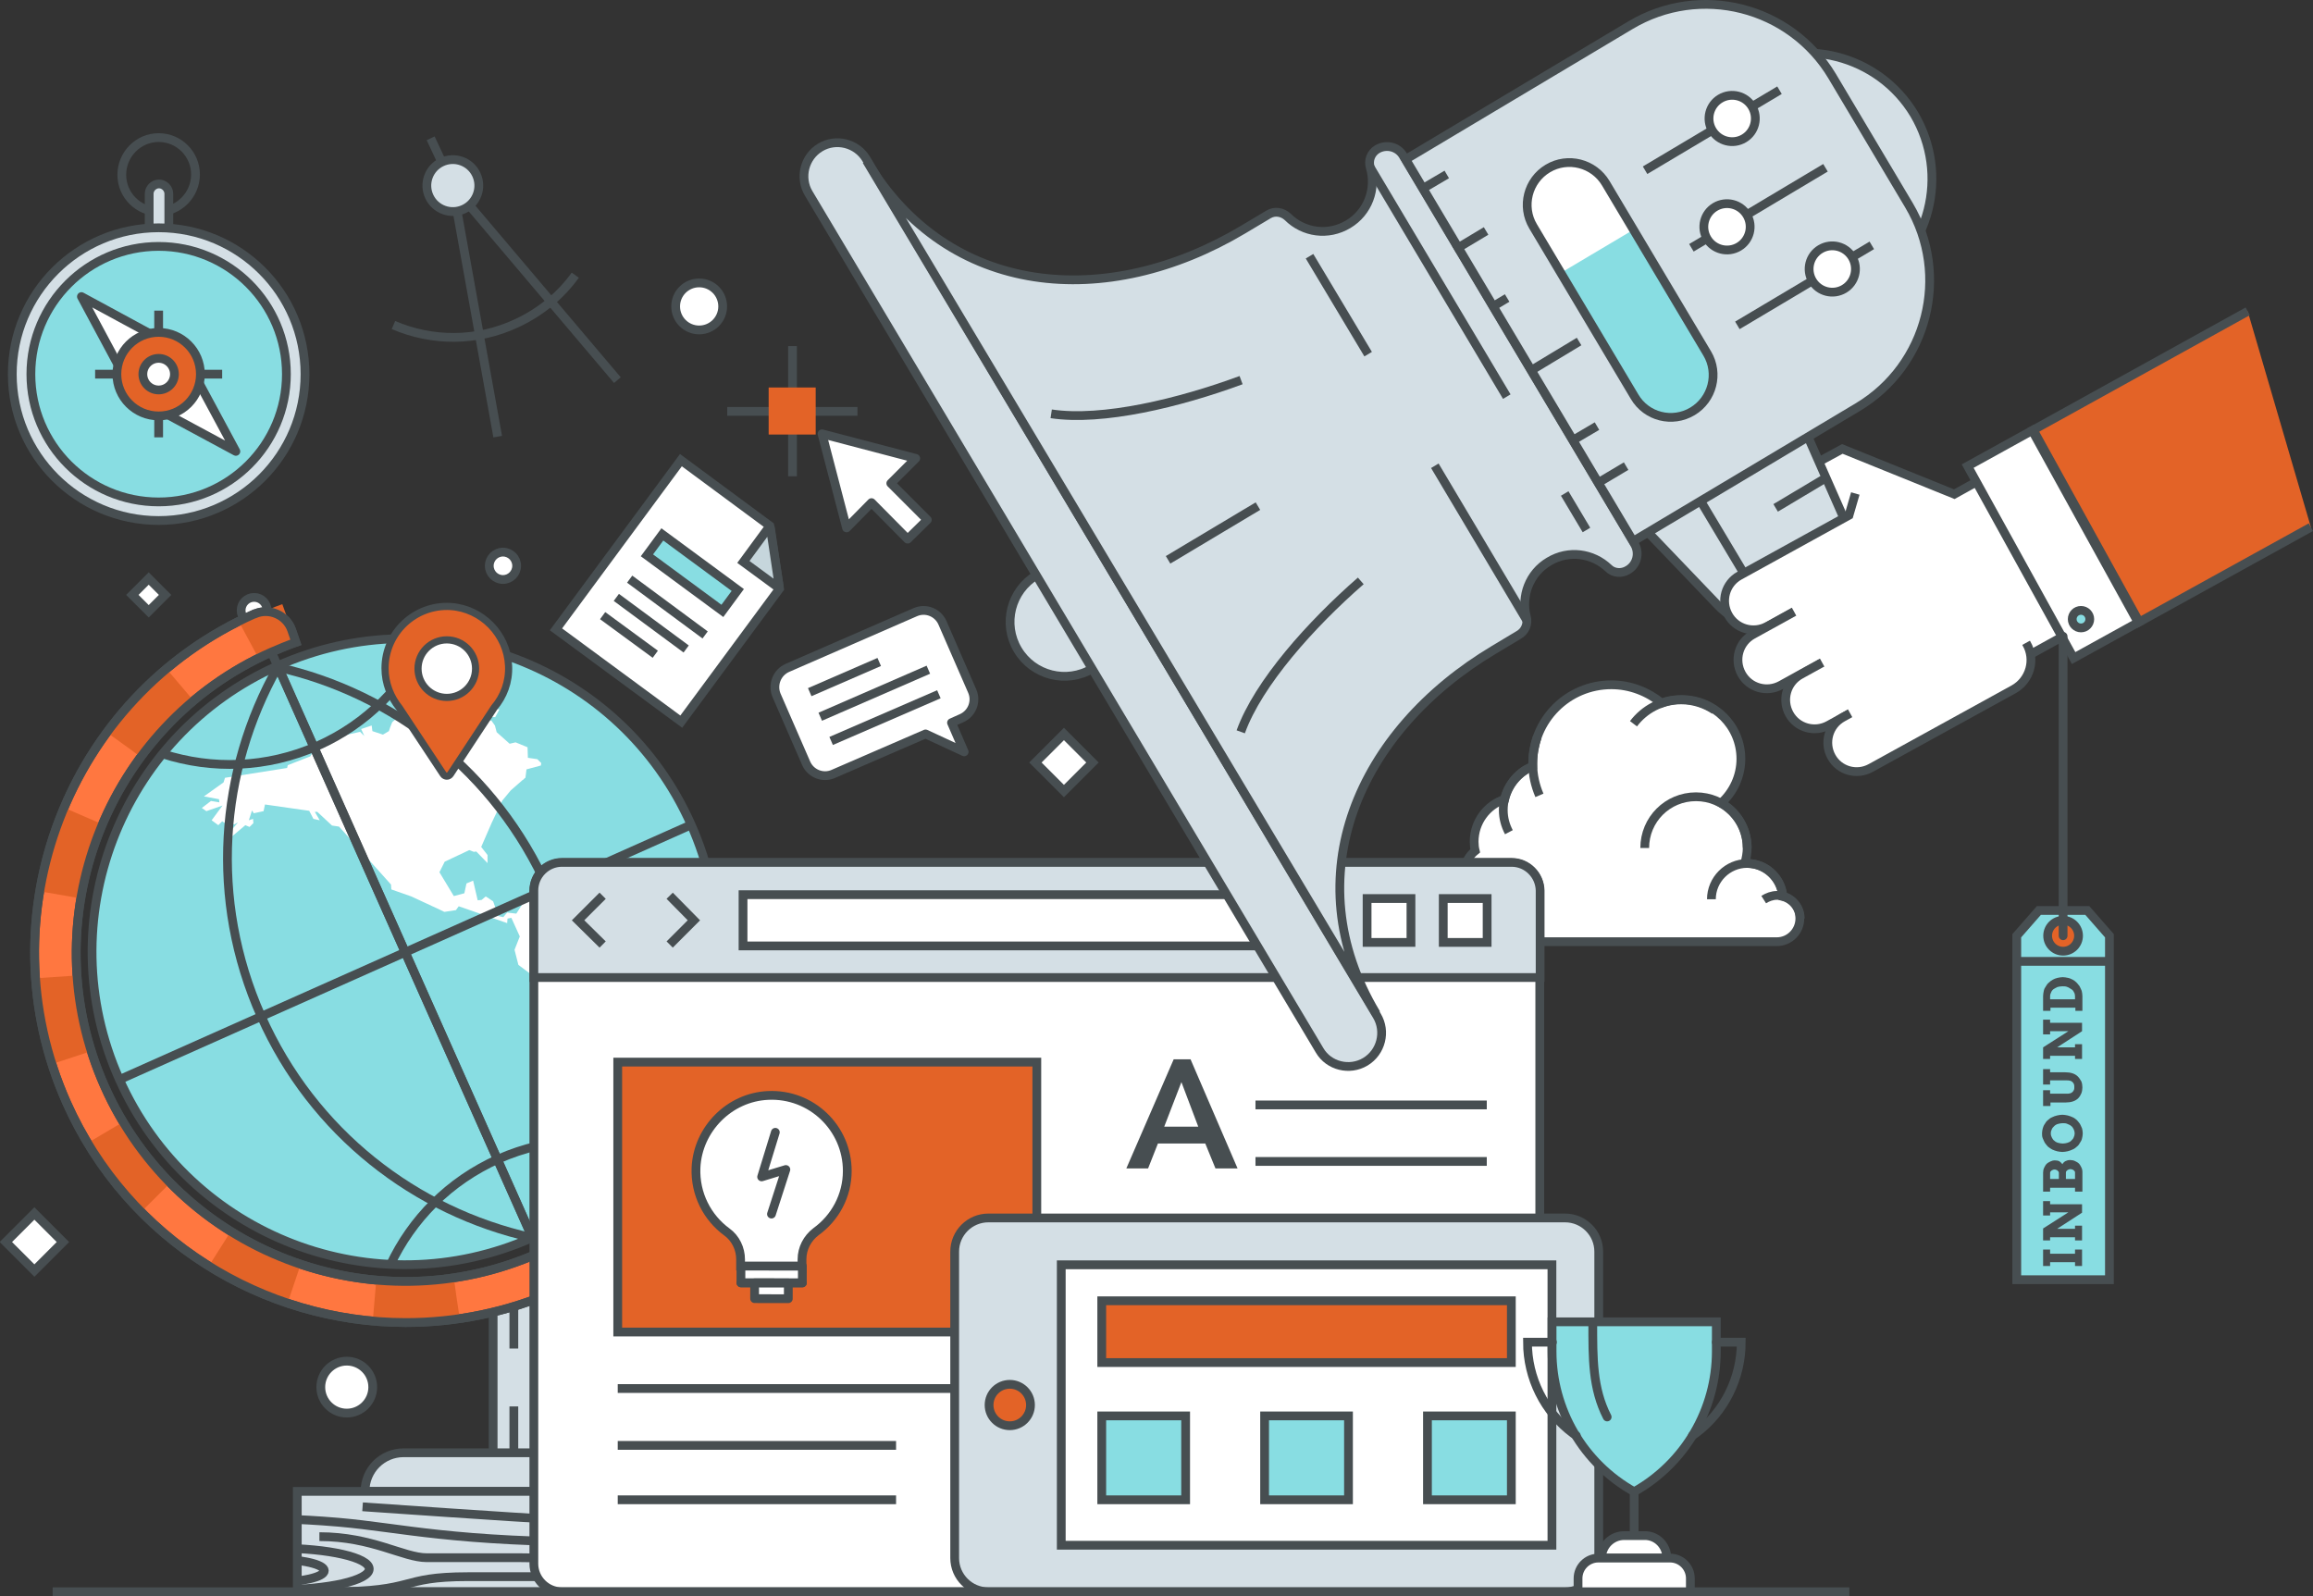 <?xml version="1.0" encoding="utf-8"?>
<!-- Generator: Adobe Illustrator 19.2.1, SVG Export Plug-In . SVG Version: 6.00 Build 0)  -->
<svg version="1.1" xmlns="http://www.w3.org/2000/svg" xmlns:xlink="http://www.w3.org/1999/xlink" x="0px" y="0px" width="659px"
	 height="454.8px" viewBox="0 0 659 454.8" style="enable-background:new 0 0 659 454.8;" xml:space="preserve">
<rect x="0" y="0" width="659" height="454.8" fill="#333333" stroke="none"/>
<g id="BG">
</g>
<g id="Layer_1">
	<g>
		<g>
			<polygon id="XMLID_24_" style="fill:#FFFFFF;stroke:#474E51;stroke-width:2.5;stroke-miterlimit:10;" points="194,131.1 
				158.4,179.3 158.4,179.3 194.1,205.6 194.1,205.6 222.1,167.7 219.3,149.8 			"/>
			
				<line id="XMLID_23_" style="fill:none;stroke:#474E51;stroke-width:2.5;stroke-linejoin:round;stroke-miterlimit:10;" x1="179.4" y1="165" x2="200.9" y2="180.9"/>
			
				<line id="XMLID_22_" style="fill:none;stroke:#474E51;stroke-width:2.5;stroke-linejoin:round;stroke-miterlimit:10;" x1="175.6" y1="170.2" x2="195.5" y2="184.9"/>
			
				<line id="XMLID_21_" style="fill:none;stroke:#474E51;stroke-width:2.5;stroke-linejoin:round;stroke-miterlimit:10;" x1="171.7" y1="175.4" x2="186.7" y2="186.4"/>
			<path id="XMLID_20_" style="fill:#C6D6DC;stroke:#474E51;stroke-width:2.5;stroke-miterlimit:10;" d="M222,167.1l-2.5-16.7
				c0-0.2-0.3-0.3-0.5-0.1l-7.2,9.8l9.8,7.2C221.7,167.5,222,167.3,222,167.1z"/>
			
				<rect id="XMLID_19_" x="183.9" y="159.5" transform="matrix(0.805 0.593 -0.593 0.805 135.252 -85.192)" style="fill:#88DDE2;stroke:#474E51;stroke-width:2.5;stroke-miterlimit:10;" width="26.7" height="7.4"/>
		</g>
		<g>
			<polygon style="fill:#FFFFFF;stroke:#474E51;stroke-width:2.5;stroke-miterlimit:10;" points="598.9,122.7 621.1,162.9 
				587.8,181.3 539.9,207.7 502.6,140.2 513.5,134.1 524.9,127.9 556.8,140.8 596.7,118.7 			"/>
		</g>
		<circle style="fill:#FFFFFF;stroke:#474E51;stroke-width:2.5;stroke-miterlimit:10;" cx="161.9" cy="361.4" r="3.7"/>
		<g>
			<circle style="fill:#FFFFFF;stroke:#474E51;stroke-width:2.5;stroke-miterlimit:10;" cx="72.4" cy="173.9" r="3.7"/>
			<polygon style="fill:#D4DFE5;stroke:#474E51;stroke-width:2.5;stroke-miterlimit:10;" points="152.8,419.4 140.5,419.4 
				140.5,370.9 145.6,370.8 152.8,370.5 			"/>
			<line style="fill:none;stroke:#474E51;stroke-width:2.5;stroke-miterlimit:10;" x1="146.4" y1="414" x2="146.4" y2="400.7"/>
			<line style="fill:none;stroke:#474E51;stroke-width:2.5;stroke-miterlimit:10;" x1="146.4" y1="384.2" x2="146.4" y2="370.9"/>
			<g>
				<g>
					
						<ellipse transform="matrix(0.913 -0.407 0.407 0.913 -100.364 70.407)" style="fill:#88DDE2;stroke:#474E51;stroke-width:2.5;stroke-miterlimit:10;" cx="115.4" cy="271.3" rx="89.2" ry="89.2"/>
					<path id="XMLID_18_" style="fill:#FFFFFF;" d="M170.9,260.6l-6.3-3.6c0,0,0,0-5.5-3.1l-9,1.7l-3,4.7l-2.6-0.3l-1.1,1.3L142,261
						l-1.5-4.2l-2.1-1.4l-1.2,1l-1.1,0.1l-1.3-5.6l-1.9,0.8l-0.6,2.8l-3,0.8l-4.1-6.8l1.5-3l7-3.3l1.3,0.5l0.7-0.1l3.2,3.3l0-2.3
						l-1.8-2.3l3-6.9l0,0l3-6.3l2.4-2.9l3.2-2.8c0.1-0.1,0.2-0.2,0.3-0.2l0.1-0.1c0.4-0.4,0.5-0.5,0.6-0.5l0,0c0,0,0,0,0,0l0.3-2.4
						l4.1-1.1l0.1-0.7l-1.1-1.1l-2.7-0.4l-0.1-3l-3.4-1.4l-1.7,0.4l-3.7-3.3c-0.1-0.3-0.2-0.9-0.5-1.9l-1-1.4L138,205l-0.3-0.7
						l3.4,0l1.2-2.2l-5.7-0.3l-1.1-1.7l-14.2,1.8l0,1.5l-2.8-1.1l0,0c0,0,0,0-2.5,0.1c-0.4,0,0,0-4.1,3.2c-0.3,0.2-1.1,2.7-1.1,2.7
						s0,0-1.7,1l-3-1l-0.2-1.6l-3,1l0.9,2l-1.2-1.2l-13,2.9l-0.3,1.8l0.3,0.3c-0.3,0.4-0.7,1.1-1.2,2l0,0L82,218l-0.2,0.8l-17.7,2.8
						l-0.4,1.3l-5.6,4l4.3,0.8l0.1,0.9l-2.4-0.4l-2.6,2l1.3,0.9l4.6-1.6l-3.1,4.2l1.9,1.4l1.1-1.1l1.8,1.1l0.4-0.8l1.2,0.6l1.1-0.6
						l-4,4.8l0.4,0.8l5.7-4.8l1.2,0.5l1.1-1.1l-0.1-1.2l-1.2,0.4l0.9-2.8l0.5,0.8l2.8-0.6l0.4-1.9l12.6,1.8l1.2,2.3l1.8,0.4
						l-1.4-2.4l0.7,0l4.2,3.9l2,0.3l14.8,16.5l0.1,1.4l5.7,2c9.3,4.3,9.4,4.4,9.4,4.4l0,0l3.3-0.5l0.8-1.1l13.8,4.8l0.1-1.3l1.1-0.2
						l2.4,5.3l-1.5,3.8l1.1,4.3l12.7,9.5l5.1,29.9l1,1.7l3.8,2.6l0.4,0.2l2,0.1l3.3-2.1l-1.9,0.2l-2.4-1.3l1.1-5.8l-1.4,0.2l4.7-9.5
						l0.7-2.3l1.6-3.1l2.5-7.4l-0.7-2.7l4.6-4.2l0.5-12.2c0.1-2.4-1.6-4.6-3.9-5.1l-7.9-1.7L170.9,260.6z"/>
					<line style="fill:none;stroke:#474E51;stroke-width:2.5;stroke-miterlimit:10;" x1="34" y1="307.6" x2="196.9" y2="235"/>
					<line style="fill:none;stroke:#474E51;stroke-width:2.5;stroke-miterlimit:10;" x1="79.2" y1="189.8" x2="151.7" y2="352.7"/>
					<path style="fill:none;stroke:#474E51;stroke-width:2.5;stroke-miterlimit:10;" d="M79.1,190.1c33,7.4,62.2,29.8,77,63.1
						c14.8,33.3,11.9,70-4.7,99.5"/>
					<path style="fill:none;stroke:#474E51;stroke-width:2.5;stroke-miterlimit:10;" d="M79.1,190.1c-16.6,29.5-19.5,66.2-4.7,99.4
						c14.8,33.3,44,55.7,77.1,63.1"/>
					<path style="fill:none;stroke:#474E51;stroke-width:2.5;stroke-miterlimit:10;" d="M46.4,214.8c14,4.5,29.6,4.1,44.1-2.3
						c14.1-6.3,24.7-17.2,30.8-30.2"/>
					<path style="fill:none;stroke:#474E51;stroke-width:2.5;stroke-miterlimit:10;" d="M186.1,327.9c-14-4.5-29.6-4.1-44.1,2.3
						c-14.1,6.3-24.7,17.2-30.8,30.2"/>
				</g>
				<line style="fill:none;stroke:#474E51;stroke-width:2.5;stroke-miterlimit:10;" x1="72.4" y1="174.7" x2="158.8" y2="368.7"/>
				<path style="fill:#FF7740;stroke:#474E51;stroke-width:2.5;stroke-miterlimit:10;" d="M115.6,376.8c-40.4,0-79.1-23.4-96.6-62.6
					c-23.7-53.2,0.3-115.7,53.5-139.3c0,0,0.1,0,0.1,0c4.1-1.8,9,0.3,10.5,4.6l1.2,3.5c-2.3,0.8-4.7,1.8-7,2.8
					c-47.2,21-68.5,76.5-47.5,123.7c21,47.2,76.5,68.5,123.7,47.5c2.6-1.1,5.1-2.4,7.5-3.8l5.8,10.4c-2.7,1.5-5.6,3-8.5,4.2
					C144.5,373.9,129.9,376.8,115.6,376.8z"/>
				<g>
					<g>
						<path style="fill:none;stroke:#E36327;stroke-width:11;stroke-miterlimit:10;" d="M164,358.3c-2.6,1.4-5.3,2.8-8,4
							c-1.1,0.5-2.2,0.9-3.3,1.4"/>
						<path style="fill:none;stroke:#E36327;stroke-width:11;stroke-miterlimit:10;stroke-dasharray:23.456,23.456;" d="
							M130.1,369.8c-43.2,6.5-87.1-16.2-105.7-58C4.3,266.6,20.6,214.3,60.7,188"/>
						<path style="fill:none;stroke:#E36327;stroke-width:11;stroke-miterlimit:10;" d="M70.8,182.2c1.3-0.7,2.7-1.3,4.1-1.9
							c2.5-1.1,4.9-2.1,7.4-3"/>
					</g>
				</g>
				<path style="fill:none;stroke:#474E51;stroke-width:2.5;stroke-miterlimit:10;" d="M115.6,376.8c-40.4,0-79.1-23.4-96.6-62.6
					c-23.7-53.2,0.3-115.7,53.5-139.3c0,0,0.1,0,0.1,0c4.1-1.8,9,0.3,10.5,4.6l1.2,3.5c-2.3,0.8-4.7,1.8-7,2.8
					c-47.2,21-68.5,76.5-47.5,123.7c21,47.2,76.5,68.5,123.7,47.5c2.6-1.1,5.1-2.4,7.5-3.8l5.8,10.4c-2.7,1.5-5.6,3-8.5,4.2
					C144.5,373.9,129.9,376.8,115.6,376.8z"/>
				<path style="fill:#D4DFE5;stroke:#474E51;stroke-width:2.5;stroke-miterlimit:10;" d="M186,424.9h-82v0c0-6.1,4.9-11,11-11h60
					C181,414,186,418.9,186,424.9L186,424.9z"/>
				
					<rect x="84.7" y="424.9" style="fill:#D4DFE5;stroke:#474E51;stroke-width:2.5;stroke-miterlimit:10;" width="120.4" height="28.6"/>
				<g>
					<defs>
						
							<rect id="SVGID_1_" x="84.7" y="424.9" transform="matrix(-1 -4.483182e-011 4.483182e-011 -1 289.91 878.428)" width="120.4" height="28.6"/>
					</defs>
					<clipPath id="SVGID_2_">
						<use xlink:href="#SVGID_1_"  style="overflow:visible;"/>
					</clipPath>
					<g style="clip-path:url(#SVGID_2_);">
						<path style="fill:none;stroke:#474E51;stroke-width:2.5;stroke-miterlimit:10;" d="M203.4,442.4c0,0-7.9,2.8-19.1,2.8
							c-10.5,0-23.8-1.4-36.1-1.4c-11.8,0-19.9,0-26.6,0c-6.7,0-15.5-6-30.6-6"/>
						<path style="fill:none;stroke:#474E51;stroke-width:2.5;stroke-miterlimit:10;" d="M175,439.4c-46.3,0-60.2-4.1-78.5-5.7
							c-24.8-2.1-31.2,0-31.2,0"/>
						<path style="fill:none;stroke:#474E51;stroke-width:2.5;stroke-miterlimit:10;" d="M225,449.2h-91.6
							c-20.2,0-14.1,4.3-39.3,4.3"/>
						<path style="fill:none;stroke:#474E51;stroke-width:2.5;stroke-miterlimit:10;" d="M191.5,439.4c-2.7,0-12.3-2-15.6-3
							c-1.8-0.6-8.1-3.1-17.5-3.5c-9.3-0.4-55.1-3.6-55.1-3.6"/>
						<g>
							
								<ellipse style="fill:none;stroke:#474E51;stroke-width:2.5;stroke-miterlimit:10;" cx="190.7" cy="431.9" rx="9.2" ry="3.7"/>
							<path style="fill:none;stroke:#474E51;stroke-width:2.5;stroke-miterlimit:10;" d="M175.3,430.3c-3.2-1.3-6.8-1.7-10.2-0.9"
								/>
							<line style="fill:none;stroke:#474E51;stroke-width:2.5;stroke-miterlimit:10;" x1="194.4" y1="431.9" x2="187" y2="431.9"/>
						</g>
						<ellipse style="fill:none;stroke:#474E51;stroke-width:2.5;stroke-miterlimit:10;" cx="79.3" cy="447" rx="25.9" ry="5.9"/>
						<ellipse style="fill:none;stroke:#474E51;stroke-width:2.5;stroke-miterlimit:10;" cx="77.9" cy="447.5" rx="14.5" ry="3.3"/>
					</g>
				</g>
			</g>
		</g>
		<g id="XMLID_9_">
			<path id="XMLID_17_" style="fill:#FFFFFF;stroke:#474E51;stroke-width:2.5;stroke-miterlimit:10;" d="M507.9,255.4
				c-0.4-5.2-4.8-9.4-10.1-9.4c-0.2,0-0.5,0-0.7,0c0.4-1.4,0.7-2.9,0.7-4.5c0-5.4-3-10.2-7.4-12.7c3.4-3.1,5.6-7.6,5.6-12.6
				c0-9.4-7.6-16.9-16.9-16.9c-2,0-3.9,0.3-5.7,1c-3.9-3.2-8.9-5.2-14.3-5.2c-12.4,0-22.4,10-22.4,22.4c0,0.3,0,0.5,0,0.8
				c-4,1.6-7,5.2-8,9.4c-5.1,1.7-8.7,6.5-8.7,12.1c0,0.9,0.1,1.8,0.3,2.6c-1.6,1.3-2.7,3.1-3.1,5.2c-4.2,1.4-7.3,5.4-7.3,10.1
				c0,5.9,4.8,10.6,10.6,10.6h85.7c3.7,0,6.6-3,6.6-6.6C512.9,258.7,510.7,256.1,507.9,255.4z"/>
			<path id="XMLID_16_" style="fill:none;stroke:#474E51;stroke-width:2.5;stroke-miterlimit:10;" d="M418.3,254.2
				c-0.9-1.4-1.3-3-1.3-4.8c0-1.6,0.4-3,1.1-4.3"/>
			<path id="XMLID_15_" style="fill:none;stroke:#474E51;stroke-width:2.5;stroke-miterlimit:10;" d="M429.9,237.1
				c-1-1.9-1.6-4-1.6-6.3c0-4.9,2.6-9.2,6.6-11.6"/>
			<path id="XMLID_14_" style="fill:none;stroke:#474E51;stroke-width:2.5;stroke-miterlimit:10;" d="M438.6,226.6
				c-1.2-2.8-1.9-5.8-1.9-9c0-2.7,0.5-5.3,1.3-7.7"/>
			<path id="XMLID_13_" style="fill:none;stroke:#474E51;stroke-width:2.5;stroke-miterlimit:10;" d="M465.4,206.2
				c3.1-4.1,8-6.8,13.6-6.8c3.5,0,6.8,1.1,9.5,2.9"/>
			<path id="XMLID_12_" style="fill:none;stroke:#474E51;stroke-width:2.5;stroke-miterlimit:10;" d="M468.6,241.6
				c0-8.1,6.5-14.6,14.6-14.6c8.1,0,14.6,6.5,14.6,14.6"/>
			<path id="XMLID_11_" style="fill:none;stroke:#474E51;stroke-width:2.5;stroke-miterlimit:10;" d="M487.6,256.2
				c0-5.6,4.6-10.2,10.2-10.2s10.2,4.6,10.2,10.2"/>
			<path id="XMLID_10_" style="fill:none;stroke:#474E51;stroke-width:2.5;stroke-miterlimit:10;" d="M502.5,256.3
				c1.1-0.7,2.4-1.2,3.8-1.2c3.7,0,6.6,3,6.6,6.6"/>
		</g>
		<g>
			
				<line style="fill:#FFFFFF;stroke:#474E51;stroke-width:2.5;stroke-miterlimit:10;" x1="438.7" y1="278.6" x2="152.1" y2="278.6"/>
			<path style="fill:#FFFFFF;stroke:#474E51;stroke-width:2.5;stroke-miterlimit:10;" d="M430.7,453.5H160.1c-4.4,0-8-3.6-8-8V253.8
				c0-4.4,3.6-8,8-8h270.6c4.4,0,8,3.6,8,8v191.7C438.7,449.9,435.1,453.5,430.7,453.5z"/>
			<path style="fill:#D4DFE5;stroke:#474E51;stroke-width:2.5;stroke-miterlimit:10;" d="M430.7,245.7H160.1c-4.4,0-8,3.6-8,8v24.8
				h286.7v-24.8C438.7,249.3,435.1,245.7,430.7,245.7z"/>
			
				<rect x="211.7" y="254.9" style="fill:#FFFFFF;stroke:#474E51;stroke-width:2.5;stroke-miterlimit:10;" width="149.6" height="14.6"/>
			
				<rect x="367.8" y="256" style="fill:#FFFFFF;stroke:#474E51;stroke-width:2.5;stroke-miterlimit:10;" width="12.5" height="12.5"/>
			
				<rect x="389.5" y="256" style="fill:#FFFFFF;stroke:#474E51;stroke-width:2.5;stroke-miterlimit:10;" width="12.5" height="12.5"/>
			
				<rect x="411.2" y="256" style="fill:#FFFFFF;stroke:#474E51;stroke-width:2.5;stroke-miterlimit:10;" width="12.5" height="12.5"/>
			<polyline style="fill:none;stroke:#474E51;stroke-width:2.5;stroke-miterlimit:10;" points="171.7,269.1 164.7,262.2 
				171.7,255.2 			"/>
			<polyline style="fill:none;stroke:#474E51;stroke-width:2.5;stroke-miterlimit:10;" points="190.8,255.2 197.7,262.2 
				190.8,269.1 			"/>
			
				<rect x="176" y="302.6" style="fill:#E36327;stroke:#474E51;stroke-width:2.5;stroke-miterlimit:10;" width="119.4" height="76.9"/>
			<line style="fill:none;stroke:#474E51;stroke-width:2.5;stroke-miterlimit:10;" x1="176" y1="395.6" x2="295.4" y2="395.6"/>
			<line style="fill:none;stroke:#474E51;stroke-width:2.5;stroke-miterlimit:10;" x1="176" y1="411.8" x2="255.3" y2="411.8"/>
			<line style="fill:none;stroke:#474E51;stroke-width:2.5;stroke-miterlimit:10;" x1="176" y1="427.3" x2="255.3" y2="427.3"/>
			<line style="fill:none;stroke:#474E51;stroke-width:2.5;stroke-miterlimit:10;" x1="357.7" y1="314.8" x2="423.6" y2="314.8"/>
			<line style="fill:none;stroke:#474E51;stroke-width:2.5;stroke-miterlimit:10;" x1="357.7" y1="330.9" x2="423.6" y2="330.9"/>
			<line style="fill:none;stroke:#474E51;stroke-width:2.5;stroke-miterlimit:10;" x1="322" y1="347.1" x2="423.6" y2="347.1"/>
			<line style="fill:none;stroke:#474E51;stroke-width:2.5;stroke-miterlimit:10;" x1="322" y1="363.3" x2="354.3" y2="363.3"/>
			<line style="fill:none;stroke:#474E51;stroke-width:2.5;stroke-miterlimit:10;" x1="322" y1="379.4" x2="423.6" y2="379.4"/>
			<line style="fill:none;stroke:#474E51;stroke-width:2.5;stroke-miterlimit:10;" x1="322" y1="379.4" x2="423.6" y2="379.4"/>
			<line style="fill:none;stroke:#474E51;stroke-width:2.5;stroke-miterlimit:10;" x1="322" y1="395.6" x2="423.6" y2="395.6"/>
			<line style="fill:none;stroke:#474E51;stroke-width:2.5;stroke-miterlimit:10;" x1="322" y1="395.6" x2="423.6" y2="395.6"/>
			<line style="fill:none;stroke:#474E51;stroke-width:2.5;stroke-miterlimit:10;" x1="322" y1="411.8" x2="354.3" y2="411.8"/>
			<g>
				<path style="fill:#474E51;" d="M334.4,301.8h4.8l13.4,31.1h-6.3l-2.9-7.1h-13.5l-2.8,7.1h-6.2L334.4,301.8z M341.4,321
					l-4.8-12.7l-4.9,12.7H341.4z"/>
			</g>
			<path style="fill:#D4DFE5;stroke:#474E51;stroke-width:2.5;stroke-miterlimit:10;" d="M272,443.9v-87.3c0-5.3,4.3-9.6,9.6-9.6
				h164.3c5.3,0,9.6,4.3,9.6,9.6v87.3c0,5.3-4.3,9.6-9.6,9.6H281.6C276.3,453.5,272,449.2,272,443.9z"/>
			
				<rect x="332.3" y="330.4" transform="matrix(-1.836970e-016 1 -1 -1.836970e-016 772.564 28.052)" style="fill:#FFFFFF;stroke:#474E51;stroke-width:2.5;stroke-miterlimit:10;" width="79.9" height="139.8"/>
		</g>
		<line style="fill:none;stroke:#474E51;stroke-width:2.5;stroke-miterlimit:10;" x1="15" y1="453.5" x2="526.9" y2="453.5"/>
		<polygon style="fill:#FFFFFF;stroke:#474E51;stroke-width:2.5;stroke-linejoin:round;stroke-miterlimit:10;" points="260.9,130.6 
			234.2,123.6 241.2,150.4 248.3,143.2 258.6,153.6 264.2,148.1 253.8,137.7 		"/>
		<circle style="fill:#E36327;stroke:#474E51;stroke-width:2.5;stroke-miterlimit:10;" cx="287.7" cy="400.3" r="5.9"/>
		<g>
			
				<rect x="211.1" y="360.7" transform="matrix(1 1.146717e-003 -1.146717e-003 1 0.416 -0.252)" style="fill:#FFFFFF;stroke:#474E51;stroke-width:2.5;stroke-linecap:round;stroke-linejoin:round;stroke-miterlimit:10;" width="17.5" height="4.8"/>
			
				<rect x="215" y="365.5" transform="matrix(1 1.146717e-003 -1.146717e-003 1 0.422 -0.252)" style="fill:#FFFFFF;stroke:#474E51;stroke-width:2.5;stroke-linecap:round;stroke-linejoin:round;stroke-miterlimit:10;" width="9.6" height="4.5"/>
			<g>
				<g>
					<g>
						
							<line style="fill:none;stroke:#474E51;stroke-width:2.5;stroke-linecap:round;stroke-miterlimit:10;" x1="211.1" y1="365.5" x2="228.6" y2="365.5"/>
						<path style="fill:#FFFFFF;stroke:#474E51;stroke-width:2.5;stroke-linecap:round;stroke-miterlimit:10;" d="M241.4,333.6
							c0-12.2-10.2-22.1-22.6-21.5c-11,0.5-20,9.6-20.5,20.6c-0.3,7.5,3.2,14.2,8.8,18.3c2.5,1.8,3.9,4.8,3.9,7.8l0,1.9l17.5,0
							l0-1.9c0-3.1,1.5-6,4-7.9C237.9,347,241.4,340.7,241.4,333.6z"/>
					</g>
				</g>
				
					<polyline style="fill:none;stroke:#474E51;stroke-width:2.5;stroke-linecap:round;stroke-linejoin:round;stroke-miterlimit:10;" points="
					220.9,322.6 217,335.3 223.9,333.2 219.8,345.9 				"/>
			</g>
		</g>
		<path style="fill:#E36327;stroke:#474E51;stroke-width:2.04;stroke-miterlimit:10;" d="M128.3,220.6c-0.5,0.7-1.5,0.7-2,0
			l-12.5-18.9c-2.5-3.1-4.1-7-4.1-11.3c0-10.1,8.5-18.2,18.7-17.6c8.9,0.6,16.1,7.9,16.5,16.9c0.2,4.6-1.4,8.7-4.1,11.9L128.3,220.6
			z"/>
		
			<circle id="XMLID_7_" style="fill:#FFFFFF;stroke:#474E51;stroke-width:2.04;stroke-miterlimit:10;" cx="127.3" cy="190.5" r="8.2"/>
		
			<rect x="313.9" y="370.6" style="fill:#E36327;stroke:#474E51;stroke-width:2.5;stroke-miterlimit:10;" width="116.7" height="17.6"/>
		
			<rect x="313.9" y="403.4" style="fill:#88DDE2;stroke:#474E51;stroke-width:2.5;stroke-miterlimit:10;" width="23.9" height="23.9"/>
		
			<rect x="406.7" y="403.4" style="fill:#88DDE2;stroke:#474E51;stroke-width:2.5;stroke-miterlimit:10;" width="23.9" height="23.9"/>
		
			<rect x="360.3" y="403.4" style="fill:#88DDE2;stroke:#474E51;stroke-width:2.5;stroke-miterlimit:10;" width="23.9" height="23.9"/>
		<g>
			<path id="XMLID_6_" style="fill:#D4DFE5;stroke:#474E51;stroke-width:2.5;stroke-miterlimit:10;" d="M512.6,175.5l5.4-3.2
				L495.7,135l-26.8,16l20.4,21.3C495.3,178.8,505,180.1,512.6,175.5z"/>
			<g>
				<path style="fill:#D4DFE5;stroke:#474E51;stroke-width:2.5;stroke-miterlimit:10;" d="M525.2,193.5c-2.1-3.4-6.1-5-9.8-4.1
					c-1.5,0.4-3.2-0.3-4-1.7l-31.8-53.2l31.6-18.9l34.3,77.8c2.8,6.3,0.4,13.7-5.5,17.2l-10.9,6.5l-5.3-8.9
					c-0.8-1.4-0.7-3.1,0.4-4.3C526.7,201.2,527.2,196.9,525.2,193.5z"/>
			</g>
			<path style="fill:#D4DFE5;stroke:#474E51;stroke-width:2.5;stroke-miterlimit:10;" d="M532.9,81.9L532.9,81.9
				c17-10.2,22.6-32.2,12.5-49.3l0,0c-10.2-17-32.2-22.6-49.3-12.5l0,0c-17,10.2-22.6,32.2-12.5,49.3l0,0
				C493.8,86.5,515.9,92.1,532.9,81.9z"/>
			<g>
				
					<ellipse id="XMLID_5_" transform="matrix(0.859 -0.513 0.513 0.859 -47.93 180.542)" style="fill:#D4DFE5;stroke:#474E51;stroke-width:2.5;stroke-miterlimit:10;" cx="303.1" cy="177.1" rx="15.5" ry="15.5"/>
				<path style="fill:#D4DFE5;stroke:#474E51;stroke-width:2.5;stroke-miterlimit:10;" d="M389,302.5L389,302.5
					c4.5-2.7,6-8.6,3.3-13.1L246.8,45.3c-2.7-4.5-8.6-6-13.1-3.3l0,0c-4.5,2.7-6,8.6-3.3,13.1l145.6,244.2
					C378.6,303.7,384.5,305.2,389,302.5z"/>
			</g>
			<g>
				<path style="fill:#D4DFE5;stroke:#474E51;stroke-width:2.5;stroke-miterlimit:10;" d="M361.4,61.1c1.8-1.1,4-0.7,5.5,0.7
					c4.5,4.5,11.5,5.5,17.2,2.1c5.7-3.4,8.1-10.1,6.3-16.2c-0.6-2,0.2-4.1,2-5.2l0,0c2.6-1.5,5.9-0.7,7.4,1.9l65.9,110.6
					c1.5,2.6,0.7,5.9-1.9,7.4h0c-1.8,1.1-4.1,0.9-5.5-0.5c-4.5-4.3-11.4-5.3-17-1.9c-5.6,3.3-8,9.9-6.4,15.8c0.5,2-0.4,4.1-2.2,5.1
					l-7,4.2c-38.9,23.2-56.9,64.8-33.6,103.7l-145.2-243c23.2,38.9,68.4,42.8,107.3,19.6L361.4,61.1"/>
			</g>
			<path style="fill:#D4DFE5;stroke:#474E51;stroke-width:2.5;stroke-miterlimit:10;" d="M465.3,154.2l64-38.2
				c19.9-11.9,26.4-37.6,14.6-57.5L522,21.7C510.1,1.8,484.4-4.7,464.5,7.2l-64,38.2L465.3,154.2z"/>
			<line style="fill:none;stroke:#474E51;stroke-width:2.5;stroke-miterlimit:10;" x1="435.1" y1="176.9" x2="408.8" y2="132.7"/>
			<line style="fill:none;stroke:#474E51;stroke-width:2.5;stroke-miterlimit:10;" x1="373.1" y1="73" x2="389.8" y2="100.9"/>
			<line style="fill:none;stroke:#474E51;stroke-width:2.5;stroke-miterlimit:10;" x1="445.8" y1="140.6" x2="452" y2="151"/>
			<line style="fill:none;stroke:#474E51;stroke-width:2.5;stroke-miterlimit:10;" x1="455.4" y1="137.5" x2="463.3" y2="132.8"/>
			<line style="fill:none;stroke:#474E51;stroke-width:2.5;stroke-miterlimit:10;" x1="436.3" y1="105.5" x2="449.9" y2="97.3"/>
			<line style="fill:none;stroke:#474E51;stroke-width:2.5;stroke-miterlimit:10;" x1="425.4" y1="87.3" x2="429.4" y2="84.9"/>
			<line style="fill:none;stroke:#474E51;stroke-width:2.5;stroke-miterlimit:10;" x1="414.4" y1="71.2" x2="423.4" y2="65.8"/>
			<line style="fill:none;stroke:#474E51;stroke-width:2.5;stroke-miterlimit:10;" x1="448.2" y1="125.4" x2="455" y2="121.4"/>
			<line style="fill:none;stroke:#474E51;stroke-width:2.5;stroke-miterlimit:10;" x1="405.4" y1="53.7" x2="412.2" y2="49.7"/>
			<line style="fill:none;stroke:#474E51;stroke-width:2.5;stroke-miterlimit:10;" x1="390.4" y1="47.7" x2="429.3" y2="113"/>
			<line style="fill:none;stroke:#474E51;stroke-width:2.5;stroke-miterlimit:10;" x1="520.9" y1="185.6" x2="527.5" y2="181.7"/>
			<line style="fill:none;stroke:#474E51;stroke-width:2.5;stroke-miterlimit:10;" x1="529" y1="205.6" x2="537.9" y2="200.3"/>
			<line style="fill:none;stroke:#474E51;stroke-width:2.5;stroke-miterlimit:10;" x1="519.8" y1="136.4" x2="505.9" y2="144.7"/>
			<path style="fill:#FFFFFF;" d="M482.2,117.2L482.2,117.2c5.7-3.4,7.6-10.8,4.2-16.5l-28.9-48.5c-3.4-5.7-10.8-7.6-16.5-4.2l0,0
				c-5.7,3.4-7.6,10.8-4.2,16.5l28.9,48.5C469.1,118.8,476.5,120.6,482.2,117.2z"/>
			<path style="fill:#88DDE2;" d="M465.3,65.5l21,35.3c3.4,5.7,1.5,13.1-4.2,16.5l0,0c-5.7,3.4-13.1,1.5-16.5-4.2l-21-35.3
				L465.3,65.5z"/>
			<path style="fill:none;stroke:#474E51;stroke-width:2.5;stroke-miterlimit:10;" d="M482.2,117.2L482.2,117.2
				c5.7-3.4,7.6-10.8,4.2-16.5l-28.9-48.5c-3.4-5.7-10.8-7.6-16.5-4.2l0,0c-5.7,3.4-7.6,10.8-4.2,16.5l28.9,48.5
				C469.1,118.8,476.5,120.6,482.2,117.2z"/>
			<g>
				<g>
					<g>
						<path style="fill:none;stroke:#474E51;stroke-width:2.5;stroke-miterlimit:10;" d="M299.5,117.9c14.6,2.2,36.5-3.1,54.1-9.6"
							/>
						
							<line style="fill:none;stroke:#474E51;stroke-width:2.5;stroke-miterlimit:10;" x1="332.8" y1="159.5" x2="358.4" y2="144.2"/>
					</g>
					<g>
						<path style="fill:none;stroke:#474E51;stroke-width:2.5;stroke-miterlimit:10;" d="M353.5,208.5c5-13.9,20.1-30.7,34.2-43"/>
					</g>
				</g>
			</g>
			<g>
				<line style="fill:none;stroke:#474E51;stroke-width:2.5;stroke-miterlimit:10;" x1="533.3" y1="69.9" x2="495" y2="92.7"/>
				
					<ellipse transform="matrix(0.859 -0.512 0.512 0.859 34.423 278.103)" style="fill:#FFFFFF;stroke:#474E51;stroke-width:2.5;stroke-miterlimit:10;" cx="522" cy="76.6" rx="6.6" ry="6.6"/>
			</g>
			<g>
				<line style="fill:none;stroke:#474E51;stroke-width:2.5;stroke-miterlimit:10;" x1="520.1" y1="47.8" x2="481.9" y2="70.6"/>
				
					<ellipse transform="matrix(0.859 -0.512 0.512 0.859 36.339 261.036)" style="fill:#FFFFFF;stroke:#474E51;stroke-width:2.5;stroke-miterlimit:10;" cx="492" cy="64.6" rx="6.6" ry="6.6"/>
			</g>
			<g>
				<line style="fill:none;stroke:#474E51;stroke-width:2.5;stroke-miterlimit:10;" x1="507" y1="25.7" x2="468.7" y2="48.5"/>
				
					<ellipse transform="matrix(0.859 -0.512 0.512 0.859 52.345 257.481)" style="fill:#FFFFFF;stroke:#474E51;stroke-width:2.5;stroke-miterlimit:10;" cx="493.5" cy="33.7" rx="6.6" ry="6.6"/>
			</g>
		</g>
		<g>
			<g>
				<line style="fill:none;stroke:#474E51;stroke-width:2.5;stroke-miterlimit:10;" x1="225.8" y1="98.6" x2="225.8" y2="135.7"/>
				<line style="fill:none;stroke:#474E51;stroke-width:2.5;stroke-miterlimit:10;" x1="207.2" y1="117.2" x2="244.3" y2="117.2"/>
			</g>
			<rect x="219" y="110.4" style="fill:#E36327;" width="13.4" height="13.4"/>
		</g>
		<circle style="fill:#FFFFFF;stroke:#474E51;stroke-width:2.5;stroke-miterlimit:10;" cx="199.2" cy="87.3" r="6.7"/>
		<circle style="fill:#FFFFFF;stroke:#474E51;stroke-width:2.5;stroke-miterlimit:10;" cx="143.3" cy="161.2" r="3.9"/>
		<circle style="fill:#FFFFFF;stroke:#474E51;stroke-width:2.5;stroke-miterlimit:10;" cx="98.8" cy="395.2" r="7.4"/>
		
			<rect x="297.4" y="211.5" transform="matrix(0.707 -0.707 0.707 0.707 -64.797 277.976)" style="fill:#FFFFFF;stroke:#474E51;stroke-width:2.5;stroke-miterlimit:10;" width="11.5" height="11.5"/>
		
			<rect x="4.1" y="348.1" transform="matrix(0.707 -0.707 0.707 0.707 -247.339 110.65)" style="fill:#FFFFFF;stroke:#474E51;stroke-width:2.5;stroke-miterlimit:10;" width="11.5" height="11.5"/>
		
			<rect x="39.1" y="166.2" transform="matrix(0.707 -0.707 0.707 0.707 -107.446 79.632)" style="fill:#FFFFFF;stroke:#474E51;stroke-width:2.5;stroke-miterlimit:10;" width="6.6" height="6.6"/>
		<g>
			<g>
				
					<rect x="574.7" y="123.6" transform="matrix(0.875 -0.483 0.483 0.875 -1.949 302.227)" style="fill:#FFFFFF;stroke:#474E51;stroke-width:2.5;stroke-miterlimit:10;" width="21" height="62.5"/>
				<polyline style="fill:#E36327;stroke:#474E51;stroke-width:2.5;stroke-miterlimit:10;" points="658.4,150.2 609.5,177.2 
					579.3,122.5 640.4,88.7 				"/>
			</g>
			<path style="fill:#FFFFFF;stroke:#474E51;stroke-width:2.5;stroke-miterlimit:10;" d="M548.5,153.6l-44.9,24.8
				c-4,2.2-9,0.8-11.2-3.2v0c-2.2-4-0.8-9,3.2-11.2l31.2-17.2l1.8-6.2"/>
			<path style="fill:#FFFFFF;stroke:#474E51;stroke-width:2.5;stroke-miterlimit:10;" d="M556.5,168.1l-49.1,27.1
				c-4,2.2-9,0.8-11.2-3.2v0c-2.2-4-0.8-9,3.2-11.2l49.1-27.1L556.5,168.1z"/>
			<path style="fill:#FFFFFF;stroke:#474E51;stroke-width:2.5;stroke-miterlimit:10;" d="M570.1,179.5l-49.1,27.1
				c-4,2.2-9,0.8-11.2-3.2v0c-2.2-4-0.8-9,3.2-11.2l49.1-27.1L570.1,179.5z"/>
			<path style="fill:#FFFFFF;stroke:#474E51;stroke-width:2.5;stroke-miterlimit:10;" d="M573.7,196.4L533,218.8
				c-4,2.2-9,0.8-11.2-3.2v0c-2.2-4-0.8-9,3.2-11.2l49.1-27.1l3.3,6.1C580,187.9,578.4,193.8,573.7,196.4z"/>
			
				<rect x="516.6" y="154.6" transform="matrix(0.875 -0.483 0.483 0.875 -17.272 285.389)" style="fill:#FFFFFF;" width="56.6" height="43.3"/>
		</g>
		<circle style="fill:#88DDE2;stroke:#474E51;stroke-width:2.5;stroke-miterlimit:10;" cx="592.9" cy="176.4" r="2.5"/>
		<g>
			<path id="XMLID_4_" style="fill:#FFFFFF;stroke:#474E51;stroke-width:2.5;stroke-linejoin:round;stroke-miterlimit:10;" d="
				M224.3,190.3l36.5-15.9c3-1.3,6.4,0.1,7.7,3l8.5,19.5c1.3,3-0.1,6.4-3,7.7l-2.9,1.3l3.6,8.3l-11-5.1l-26.3,11.4
				c-3,1.3-6.4-0.1-7.7-3l-8.5-19.5C220,195,221.4,191.6,224.3,190.3z"/>
			
				<line id="XMLID_3_" style="fill:#88DDE2;stroke:#474E51;stroke-width:2.5;stroke-linejoin:round;stroke-miterlimit:10;" x1="264.5" y1="190.8" x2="233.7" y2="204.2"/>
			
				<line id="XMLID_2_" style="fill:#88DDE2;stroke:#474E51;stroke-width:2.5;stroke-linejoin:round;stroke-miterlimit:10;" x1="267.5" y1="197.8" x2="236.8" y2="211.1"/>
			
				<line id="XMLID_1_" style="fill:#88DDE2;stroke:#474E51;stroke-width:2.5;stroke-linejoin:round;stroke-miterlimit:10;" x1="250.5" y1="188.6" x2="230.7" y2="197.2"/>
		</g>
		<g>
			<line style="fill:none;stroke:#474E51;stroke-width:2.5;stroke-miterlimit:10;" x1="128.9" y1="52.8" x2="175.9" y2="108.3"/>
			<line style="fill:none;stroke:#474E51;stroke-width:2.5;stroke-miterlimit:10;" x1="128.9" y1="52.8" x2="141.8" y2="124.4"/>
			
				<ellipse transform="matrix(0.905 -0.426 0.426 0.905 -10.265 59.953)" style="fill:#D4DFE5;stroke:#474E51;stroke-width:2.5;stroke-miterlimit:10;" cx="129" cy="52.9" rx="7.4" ry="7.4"/>
			<path style="fill:none;stroke:#474E51;stroke-width:2.5;stroke-miterlimit:10;" d="M163.9,78.4c-4.1,5.7-9.7,10.4-16.5,13.6
				c-11.6,5.5-24.4,5.3-35.3,0.6"/>
			<line style="fill:none;stroke:#474E51;stroke-width:2.5;stroke-miterlimit:10;" x1="125.6" y1="45.6" x2="122.7" y2="39.4"/>
		</g>
		<g>
			<polygon style="fill:#88DDE2;stroke:#474E51;stroke-width:2.5;stroke-miterlimit:10;" points="601,364.6 574.6,364.6 
				574.6,266.6 580.9,259.4 594.7,259.4 601,266.6 			"/>
			<g>
				<path style="fill:#474E51;" d="M582.1,360.8V356h2v1.2h7.1V356h2v4.7h-2v-1.1h-7.1v1.1H582.1z"/>
				<path style="fill:#474E51;" d="M582.1,346.4v-4.2h2v0.9h9.1v2.4l-7.1,4.6h5.1v-0.9h2v4.2h-2v-0.9h-7.1v0.9h-2V350l7.2-4.6h-5.2
					v0.9H582.1z"/>
				<path style="fill:#474E51;" d="M591.2,339.5v-1.1h-7.1v1.1h-2l0-5.4c0-0.5,0.1-1,0.3-1.4c0.2-0.4,0.4-0.8,0.7-1.1
					c0.3-0.3,0.7-0.5,1.1-0.7c0.4-0.2,0.8-0.3,1.3-0.3c0.5,0,1,0.1,1.3,0.3c0.3,0.2,0.6,0.5,0.8,0.8c0.2-0.4,0.5-0.7,0.9-0.9
					s0.8-0.3,1.3-0.3c0.5,0,1,0.1,1.4,0.3c0.4,0.2,0.8,0.4,1.1,0.7c0.3,0.3,0.5,0.7,0.7,1.1c0.2,0.4,0.3,0.8,0.3,1.3v5.6H591.2z
					 M584.1,335.9h2.5v-1.7c0-0.1,0-0.3-0.1-0.4s-0.2-0.2-0.3-0.3c-0.1-0.1-0.2-0.2-0.4-0.2c-0.1-0.1-0.3-0.1-0.4-0.1
					c-0.2,0-0.3,0-0.5,0.1c-0.2,0.1-0.3,0.1-0.4,0.2c-0.1,0.1-0.2,0.2-0.3,0.3s-0.1,0.3-0.1,0.4V335.9z M588.6,335.9h2.6v-1.8
					c0-0.1,0-0.3-0.1-0.4c-0.1-0.1-0.2-0.2-0.3-0.3c-0.1-0.1-0.3-0.2-0.4-0.2c-0.2-0.1-0.3-0.1-0.5-0.1c-0.2,0-0.3,0-0.5,0.1
					c-0.2,0.1-0.3,0.1-0.4,0.2s-0.2,0.2-0.3,0.3s-0.1,0.3-0.1,0.4V335.9z"/>
				<path style="fill:#474E51;" d="M593.4,322.9c0,0.5-0.1,1-0.2,1.4c-0.1,0.5-0.3,0.9-0.6,1.3c-0.2,0.4-0.5,0.8-0.9,1.1
					c-0.3,0.3-0.7,0.6-1.2,0.8s-0.9,0.4-1.4,0.5c-0.5,0.1-1,0.2-1.5,0.2c-0.5,0-1-0.1-1.5-0.2c-0.5-0.1-0.9-0.3-1.4-0.5
					c-0.4-0.2-0.8-0.5-1.2-0.8c-0.3-0.3-0.6-0.7-0.9-1.1c-0.2-0.4-0.4-0.8-0.6-1.3s-0.2-0.9-0.2-1.4s0.1-1,0.2-1.4s0.3-0.9,0.6-1.3
					c0.2-0.4,0.5-0.8,0.9-1.1c0.3-0.3,0.7-0.6,1.2-0.8c0.4-0.2,0.9-0.4,1.4-0.5c0.5-0.1,1-0.2,1.5-0.2c0.5,0,1,0.1,1.5,0.2
					c0.5,0.1,0.9,0.3,1.4,0.5s0.8,0.5,1.2,0.8c0.3,0.3,0.6,0.7,0.9,1.1c0.2,0.4,0.4,0.8,0.6,1.3
					C593.3,321.9,593.4,322.4,593.4,322.9z M591.1,322.9c0-0.4-0.1-0.8-0.3-1.2c-0.2-0.4-0.4-0.7-0.7-0.9c-0.3-0.3-0.7-0.4-1.1-0.6
					s-0.9-0.2-1.3-0.2c-0.5,0-0.9,0.1-1.3,0.2c-0.4,0.1-0.8,0.3-1.1,0.6c-0.3,0.3-0.6,0.6-0.7,0.9c-0.2,0.4-0.3,0.7-0.3,1.2
					s0.1,0.8,0.3,1.2c0.2,0.4,0.4,0.7,0.7,0.9c0.3,0.3,0.7,0.5,1.1,0.6c0.4,0.1,0.9,0.2,1.3,0.2c0.5,0,0.9-0.1,1.3-0.2
					s0.8-0.3,1.1-0.6c0.3-0.3,0.6-0.6,0.7-0.9C591,323.7,591.1,323.3,591.1,322.9z"/>
				<path style="fill:#474E51;" d="M582.1,315v-4.4h2v1h4.6c0.4,0,0.8,0,1.1-0.1c0.3-0.1,0.5-0.2,0.7-0.4c0.2-0.2,0.3-0.4,0.4-0.6
					s0.1-0.5,0.1-0.8c0-0.3,0-0.5-0.1-0.8c-0.1-0.2-0.2-0.4-0.4-0.6s-0.4-0.3-0.7-0.4c-0.3-0.1-0.7-0.1-1.1-0.1h-4.6v1.2h-2v-4.4h2
					v0.9h4.3c0.8,0,1.5,0.1,2.1,0.3s1.1,0.5,1.5,0.9c0.4,0.4,0.7,0.9,1,1.4c0.2,0.5,0.3,1.1,0.3,1.7c0,0.6-0.1,1.2-0.3,1.7
					c-0.2,0.5-0.5,1-0.9,1.4c-0.4,0.4-0.9,0.7-1.5,0.9c-0.6,0.2-1.3,0.3-2,0.3h-4.4v1H582.1z"/>
				<path style="fill:#474E51;" d="M582.1,294.7v-4.2h2v0.9h9.1v2.4l-7.1,4.6h5.1v-0.9h2v4.2h-2v-0.9h-7.1v0.9h-2v-3.3l7.2-4.6h-5.2
					v0.9H582.1z"/>
				<path style="fill:#474E51;" d="M582.1,288v-4.2c0-0.5,0.1-1,0.2-1.5c0.1-0.5,0.3-0.9,0.6-1.3c0.2-0.4,0.5-0.8,0.9-1.1
					c0.3-0.3,0.7-0.6,1.1-0.8s0.8-0.4,1.3-0.5s1-0.2,1.5-0.2c0.5,0,1,0.1,1.5,0.2s0.9,0.3,1.3,0.5s0.8,0.5,1.1,0.8
					c0.3,0.3,0.6,0.7,0.9,1.1c0.2,0.4,0.4,0.8,0.6,1.3c0.1,0.5,0.2,0.9,0.2,1.5v4.2h-2v-0.9h-7.1v0.9H582.1z M584.1,284.7h7.1v-0.9
					c0-0.4-0.1-0.8-0.3-1.1c-0.2-0.4-0.4-0.7-0.8-0.9s-0.7-0.5-1.1-0.6c-0.4-0.2-0.9-0.2-1.4-0.2c-0.5,0-1,0.1-1.4,0.2
					c-0.4,0.2-0.8,0.4-1.1,0.6s-0.6,0.6-0.7,0.9c-0.2,0.4-0.3,0.7-0.3,1.1V284.7z"/>
			</g>
			<circle style="fill:#E36327;stroke:#474E51;stroke-width:2.5;stroke-miterlimit:10;" cx="587.8" cy="266.6" r="4.4"/>
			<line style="fill:none;stroke:#474E51;stroke-width:2.5;stroke-miterlimit:10;" x1="574.6" y1="273.9" x2="601" y2="273.9"/>
		</g>
		
			<line style="fill:none;stroke:#474E51;stroke-width:2.5;stroke-linecap:round;stroke-miterlimit:10;" x1="587.8" y1="181.3" x2="587.8" y2="266.6"/>
		<g>
			<path style="fill:none;stroke:#474E51;stroke-width:2.5;stroke-miterlimit:10;" d="M45.2,39.2c5.8,0,10.5,4.7,10.5,10.5
				S51,60.3,45.2,60.3s-10.5-4.7-10.5-10.5S39.4,39.2,45.2,39.2z"/>
			<path style="fill:#D4DFE5;stroke:#474E51;stroke-width:2.5;stroke-miterlimit:10;" d="M43.7,67h3.1c0.7,0,1.3-0.6,1.3-1.3V55.2
				c0-1.5-1.3-2.8-2.8-2.8h0c-1.5,0-2.8,1.3-2.8,2.8v10.6C42.4,66.5,43,67,43.7,67z"/>
			<circle style="fill:#D4DFE5;stroke:#474E51;stroke-width:2.5;stroke-miterlimit:10;" cx="45.2" cy="106.6" r="41.7"/>
			<circle style="fill:#88DDE2;stroke:#474E51;stroke-width:2.5;stroke-miterlimit:10;" cx="45.2" cy="106.6" r="36.4"/>
			<line style="fill:none;stroke:#474E51;stroke-width:2.5;stroke-miterlimit:10;" x1="45.2" y1="124.6" x2="45.2" y2="88.5"/>
			<line style="fill:none;stroke:#474E51;stroke-width:2.5;stroke-miterlimit:10;" x1="63.3" y1="106.6" x2="27.1" y2="106.6"/>
			<g>
				<g>
					
						<polyline style="fill:#FFFFFF;stroke:#474E51;stroke-width:2.5;stroke-linecap:round;stroke-linejoin:round;stroke-miterlimit:10;" points="
						51.8,100 23.2,84.5 38.6,113.2 					"/>
					
						<polyline style="fill:#FFFFFF;stroke:#474E51;stroke-width:2.5;stroke-linecap:round;stroke-linejoin:round;stroke-miterlimit:10;" points="
						51.8,100 67.2,128.6 38.6,113.2 					"/>
				</g>
				<circle style="fill:#E36327;stroke:#474E51;stroke-width:2.5;stroke-miterlimit:10;" cx="45.2" cy="106.6" r="11.9"/>
				<circle style="fill:#FFFFFF;stroke:#474E51;stroke-width:2.5;stroke-miterlimit:10;" cx="45.2" cy="106.6" r="4.5"/>
			</g>
		</g>
		<g>
			<path style="fill:#88DDE2;stroke:#474E51;stroke-width:2.5;stroke-linecap:round;stroke-miterlimit:10;" d="M465.6,425L465.6,425
				c-14.5-8.1-23.4-23.4-23.4-40v-8.4h23.4H489v8.4C489,401.6,480,416.9,465.6,425L465.6,425z"/>
			
				<line style="fill:none;stroke:#474E51;stroke-width:2.5;stroke-linecap:round;stroke-miterlimit:10;" x1="465.6" y1="425" x2="465.6" y2="437.4"/>
			<path style="fill:#FFFFFF;stroke:#474E51;stroke-width:2.5;stroke-linecap:round;stroke-miterlimit:10;" d="M474.9,443.9h-18.6
				l0,0c0-3.5,2.9-6.4,6.4-6.4h5.8C472,437.4,474.9,440.3,474.9,443.9L474.9,443.9z"/>
			<path style="fill:#FFFFFF;stroke:#474E51;stroke-width:2.5;stroke-linecap:round;stroke-miterlimit:10;" d="M481.6,453.5h-32
				v-3.8c0-3.2,2.6-5.8,5.8-5.8h20.4c3.2,0,5.8,2.6,5.8,5.8V453.5z"/>
			<path style="fill:none;stroke:#474E51;stroke-width:2.5;stroke-linecap:round;stroke-miterlimit:10;" d="M453.8,376.7
				c0,10.3-0.1,18.8,4.1,27"/>
			<path style="fill:none;stroke:#474E51;stroke-width:2.5;stroke-linecap:round;stroke-miterlimit:10;" d="M489,382.4
				c0.9,0,7.1,0,7.1,0v0c0,10.2-4.8,19.9-13,26l-0.9,0.6"/>
			<path style="fill:none;stroke:#474E51;stroke-width:2.5;stroke-linecap:round;stroke-miterlimit:10;" d="M442.3,382.4
				c-0.9,0-7.1,0-7.1,0v0c0,10.2,4.8,19.9,13,26l0.9,0.6"/>
		</g>
	</g>
</g>
</svg>
